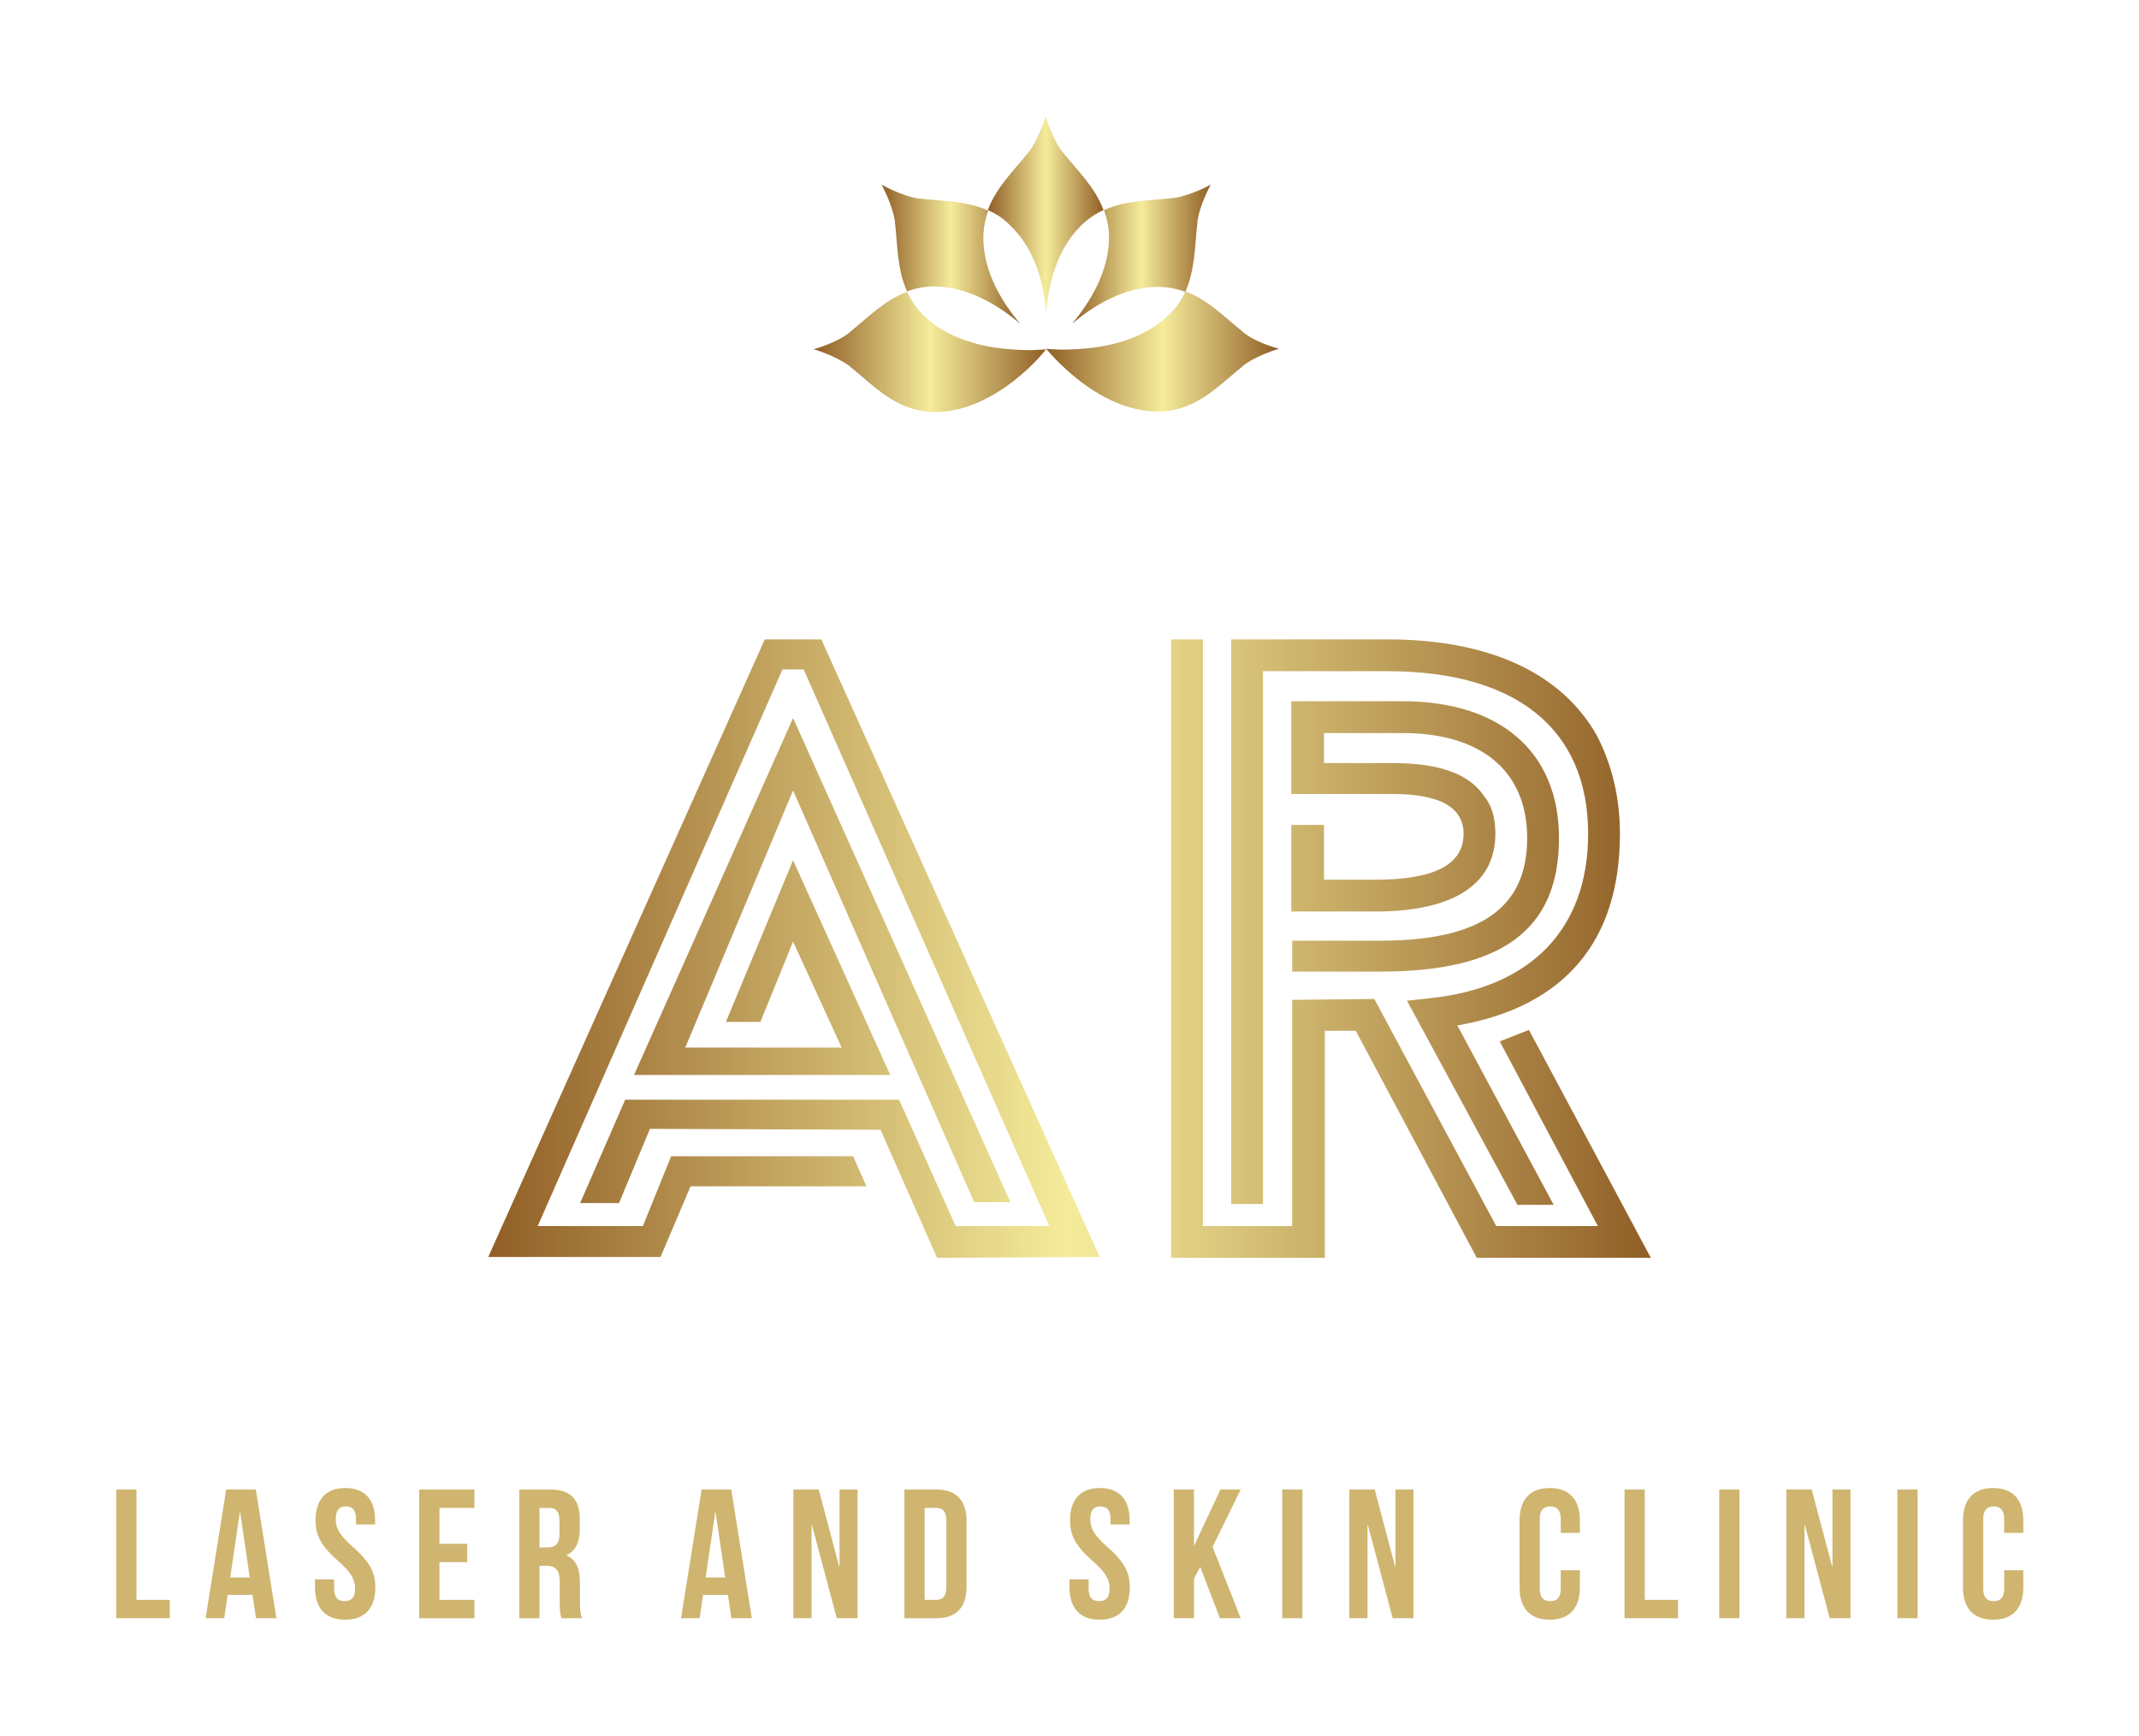 <?xml version="1.0" encoding="utf-8"?>
<svg xmlns="http://www.w3.org/2000/svg" height="2731.536" version="1.1" viewBox="0 0 3365.854 2731.536" width="3365.854">
  <g transform="scale(18.293) translate(10, 10)">
    <defs id="SvgjsDefs1081">
      <linearGradient id="SvgjsLinearGradient1088">
        <stop id="SvgjsStop1089" offset="0" stop-color="#905e26"/>
        <stop id="SvgjsStop1090" offset="0.5" stop-color="#f5ec9b"/>
        <stop id="SvgjsStop1091" offset="1" stop-color="#905e26"/>
      </linearGradient>
      <linearGradient id="SvgjsLinearGradient1092">
        <stop id="SvgjsStop1093" offset="0" stop-color="#905e26"/>
        <stop id="SvgjsStop1094" offset="0.5" stop-color="#f5ec9b"/>
        <stop id="SvgjsStop1095" offset="1" stop-color="#905e26"/>
      </linearGradient>
    </defs>
    <g fill="url(#SvgjsLinearGradient1088)" id="SvgjsG1082" transform="matrix(0.429,0,0,0.429,58.542,-8.274)">
      <g>
        <path d="M55.2,60.9c4.1-3.5,10.3-7.4,17.2-7.4c2,0,3.9,0.4,5.5,1c2-4.5,1.9-9.4,2.4-13.7c0-0.1,0-0.2,0-0.2C80.7,37.1,83,33,83,33   s-4,2.2-7.5,2.7c-0.1,0-0.2,0-0.2,0c-4.3,0.5-9.3,0.4-13.7,2.4c0.6,1.7,1,3.5,1,5.5C62.6,50.6,58.6,56.8,55.2,60.9z"/>
        <path d="M89.5,62.6c-0.1-0.1-0.1-0.1-0.2-0.2c-3.4-2.7-6.8-6.3-11.4-8c-0.7,1.6-1.7,3.2-3.2,4.6c-4.9,4.9-12,6.5-17.4,6.9   c-4.2,0.4-7.3,0-7.3,0s1.9,2.4,5.2,5.2c4.1,3.5,10.3,7.4,17.2,7.4c2,0,3.9-0.4,5.5-1c4.6-1.7,8-5.3,11.4-8c0.1-0.1,0.1-0.1,0.2-0.2   c2.7-2.1,7.2-3.4,7.2-3.4S92.2,64.8,89.5,62.6z"/>
        <path d="M42.7,66c-5.4-0.4-12.5-2-17.4-6.9c-1.4-1.4-2.4-3-3.2-4.6c-4.6,1.7-8,5.3-11.4,8c-0.1,0.1-0.1,0.1-0.2,0.2   C7.8,64.8,3.4,66,3.4,66s4.4,1.3,7.2,3.4c0.1,0,0.1,0.1,0.2,0.2c3.4,2.7,6.8,6.3,11.4,8c1.7,0.6,3.5,1,5.5,1   c6.9,0,13.1-3.9,17.2-7.4C48.1,68.5,50,66,50,66S46.9,66.4,42.7,66z"/>
        <path d="M44.8,60.9c-3.5-4.1-7.4-10.3-7.4-17.2c0-2,0.4-3.9,1-5.5c-4.5-2-9.4-1.9-13.7-2.4c-0.1,0-0.2,0-0.2,0C21,35.3,17,33,17,33   s2.2,4,2.7,7.5c0,0.1,0,0.2,0,0.2c0.5,4.3,0.4,9.3,2.4,13.7c1.7-0.6,3.5-1,5.5-1C34.5,53.5,40.7,57.4,44.8,60.9z"/>
        <path d="M50,58.7c0.4-5.4,2-12.5,6.9-17.4c1.4-1.4,3-2.5,4.6-3.2c-1.7-4.6-5.3-8-8-11.4c-0.1-0.1-0.1-0.1-0.2-0.2   c-2.1-2.7-3.4-7.2-3.4-7.2s-1.3,4.4-3.4,7.2c-0.1,0.1-0.1,0.1-0.2,0.2c-2.7,3.4-6.3,6.8-8,11.4c1.6,0.7,3.2,1.7,4.6,3.2   C48,46.2,49.6,53.4,50,58.7z"/>
      </g>
    </g>
    <g fill="url(#SvgjsLinearGradient1092)" id="SvgjsG1083" transform="matrix(1.9,0,0,1.9,32,22.201)">
      <path d="M4.16 37.52 l1.76 0 l1.4 -3.36 l10.44 0.04 l2.56 5.8 l7.36 -0.04 l-12.6 -27.96 l-2.56 0 l-12.52 27.96 l7.8 0 l1.36 -3.2 l7.96 0 l-0.6 -1.36 l-8.24 0 l-1.28 3.16 l-4.76 0 l11.08 -25.2 l0.96 0 l11.12 25.2 l-4.24 0 l-2.56 -5.72 l-12.4 0 z M8.92 30.48 l4.88 -11.64 l8.2 18.64 l1.64 0 l-9.84 -21.92 l-7.2 16.16 l11.6 0 l-4.4 -9.72 l-3.04 7.32 l1.56 0 l1.48 -3.64 l2.2 4.8 l-7.08 0 z M50.235 38.56 l-4.6 0 l-5.52 -10.28 l-3.72 0.04 l0 10.24 l-4.04 0 l0 -26.56 l-1.44 0 l0 28 l6.96 0 l0 -10.28 l1.4 0 l5.48 10.28 l7.88 0 l-5.52 -10.32 l-1.32 0.52 z M40.715 13.44 c5.8 0 9.08 2.6 9.08 7.36 c0 4.32 -2.6 6.96 -7.12 7.44 l-1.08 0.12 l5 9.24 l1.64 0 l-4.36 -8.12 c4.8 -0.84 7.36 -3.76 7.36 -8.68 c0 -1.64 -0.36 -3.12 -1.04 -4.44 c-1.6 -2.84 -4.88 -4.36 -9.48 -4.36 l-7.08 0 l0 25.56 l1.44 0 l0 -24.12 l5.64 0 z M40.395 27.04 c5.48 0 8.08 -1.88 8.08 -6.04 c0 -3.96 -2.72 -6.2 -7.08 -6.2 l-5.04 0 l0 4.2 l4.6 0 c2.12 0 3.2 0.6 3.2 1.8 c0 1.4 -1.32 2.08 -4 2.08 l-2.32 0 l0 -2.48 l-1.48 0 l0 3.92 l3.8 0 c3.56 0 5.44 -1.24 5.44 -3.52 c0 -0.72 -0.16 -1.28 -0.52 -1.72 c-0.68 -1 -2.04 -1.48 -4.12 -1.48 l-3.12 0 l0 -1.36 l3.56 0 c3.56 0 5.64 1.72 5.64 4.76 c0 3.16 -2.12 4.64 -6.64 4.64 l-4 0 l0 1.4 l4 0 z"/>
    </g>
    <g fill="#cfb56f" id="SvgjsG1084" transform="matrix(0.791,0,0,0.791,-0.633,113.382)">
      <path d="M0.8 20 l0 -14 l2.2 0 l0 12 l3.62 0 l0 2 l-5.82 0 z M15.977 6 l2.24 14 l-2.22 0 l-0.38 -2.54 l-2.7 0 l-0.38 2.54 l-2.02 0 l2.24 -14 l3.22 0 z M14.237 8.48 l-1.04 7.08 l2.12 0 l-1.04 -7.08 l-0.04 0 z M22.473 9.36 c0 -2.24 1.1 -3.52 3.24 -3.52 s3.24 1.28 3.24 3.52 l0 0.44 l-2.08 0 l0 -0.58 c0 -1 -0.4 -1.38 -1.1 -1.38 s-1.1 0.38 -1.1 1.38 c0 1.02 0.44 1.78 1.88 3.04 c1.84 1.62 2.42 2.78 2.42 4.38 c0 2.24 -1.12 3.52 -3.28 3.52 s-3.28 -1.28 -3.28 -3.52 l0 -0.86 l2.08 0 l0 1 c0 1 0.44 1.36 1.14 1.36 s1.14 -0.36 1.14 -1.36 c0 -1.02 -0.44 -1.78 -1.88 -3.04 c-1.84 -1.62 -2.42 -2.78 -2.42 -4.38 z M35.95 8 l0 3.9 l3.02 0 l0 2 l-3.02 0 l0 4.1 l3.8 0 l0 2 l-6 0 l0 -14 l6 0 l0 2 l-3.8 0 z M51.466 20 l-2.24 0 c-0.12 -0.36 -0.2 -0.58 -0.2 -1.72 l0 -2.2 c0 -1.3 -0.44 -1.78 -1.44 -1.78 l-0.76 0 l0 5.7 l-2.2 0 l0 -14 l3.32 0 c2.28 0 3.26 1.06 3.26 3.22 l0 1.1 c0 1.44 -0.46 2.36 -1.44 2.82 l0 0.04 c1.1 0.46 1.46 1.5 1.46 2.96 l0 2.16 c0 0.68 0.02 1.18 0.24 1.7 z M47.886 8 l-1.06 0 l0 4.3 l0.86 0 c0.82 0 1.32 -0.36 1.32 -1.48 l0 -1.38 c0 -1 -0.34 -1.44 -1.12 -1.44 z M67.679 6 l2.24 14 l-2.22 0 l-0.38 -2.54 l-2.7 0 l-0.38 2.54 l-2.02 0 l2.24 -14 l3.22 0 z M65.939 8.48 l-1.04 7.08 l2.12 0 l-1.04 -7.08 l-0.04 0 z M79.156 20 l-2.7 -10.14 l-0.04 0 l0 10.14 l-1.98 0 l0 -14 l2.76 0 l2.22 8.38 l0.04 0 l0 -8.38 l1.96 0 l0 14 l-2.26 0 z M86.512 20 l0 -14 l3.48 0 c2.2 0 3.28 1.22 3.28 3.46 l0 7.08 c0 2.24 -1.08 3.46 -3.28 3.46 l-3.48 0 z M89.952 8 l-1.24 0 l0 10 l1.24 0 c0.7 0 1.12 -0.36 1.12 -1.36 l0 -7.28 c0 -1 -0.42 -1.36 -1.12 -1.36 z M104.525 9.36 c0 -2.24 1.1 -3.52 3.24 -3.52 s3.24 1.28 3.24 3.52 l0 0.44 l-2.08 0 l0 -0.58 c0 -1 -0.4 -1.38 -1.1 -1.38 s-1.1 0.38 -1.1 1.38 c0 1.02 0.44 1.78 1.88 3.04 c1.84 1.62 2.42 2.78 2.42 4.38 c0 2.24 -1.12 3.52 -3.28 3.52 s-3.28 -1.28 -3.28 -3.52 l0 -0.86 l2.08 0 l0 1 c0 1 0.44 1.36 1.14 1.36 s1.14 -0.36 1.14 -1.36 c0 -1.02 -0.44 -1.78 -1.88 -3.04 c-1.84 -1.62 -2.42 -2.78 -2.42 -4.38 z M120.822 20 l-2.14 -5.58 l-0.68 1.28 l0 4.3 l-2.2 0 l0 -14 l2.2 0 l0 6.06 l0.04 0 l2.84 -6.06 l2.2 0 l-3.06 6.24 l3.06 7.76 l-2.26 0 z M127.598 20 l0 -14 l2.2 0 l0 14 l-2.2 0 z M139.614 20 l-2.7 -10.14 l-0.04 0 l0 10.14 l-1.98 0 l0 -14 l2.76 0 l2.22 8.38 l0.04 0 l0 -8.38 l1.96 0 l0 14 l-2.26 0 z M157.887 14.78 l2.08 0 l0 1.86 c0 2.24 -1.12 3.52 -3.28 3.52 s-3.28 -1.28 -3.28 -3.52 l0 -7.28 c0 -2.24 1.12 -3.52 3.28 -3.52 s3.28 1.28 3.28 3.52 l0 1.36 l-2.08 0 l0 -1.5 c0 -1 -0.44 -1.38 -1.14 -1.38 s-1.14 0.38 -1.14 1.38 l0 7.56 c0 1 0.44 1.36 1.14 1.36 s1.14 -0.36 1.14 -1.36 l0 -2 z M164.824 20 l0 -14 l2.2 0 l0 12 l3.62 0 l0 2 l-5.82 0 z M175.121 20 l0 -14 l2.2 0 l0 14 l-2.2 0 z M187.137 20 l-2.7 -10.14 l-0.04 0 l0 10.14 l-1.98 0 l0 -14 l2.76 0 l2.22 8.38 l0.04 0 l0 -8.38 l1.96 0 l0 14 l-2.26 0 z M194.494 20 l0 -14 l2.2 0 l0 14 l-2.2 0 z M206.11 14.78 l2.08 0 l0 1.86 c0 2.24 -1.12 3.52 -3.28 3.52 s-3.28 -1.28 -3.28 -3.52 l0 -7.28 c0 -2.24 1.12 -3.52 3.28 -3.52 s3.28 1.28 3.28 3.52 l0 1.36 l-2.08 0 l0 -1.5 c0 -1 -0.44 -1.38 -1.14 -1.38 s-1.14 0.38 -1.14 1.38 l0 7.56 c0 1 0.44 1.36 1.14 1.36 s1.14 -0.36 1.14 -1.36 l0 -2 z"/>
    </g>
  </g>
</svg>